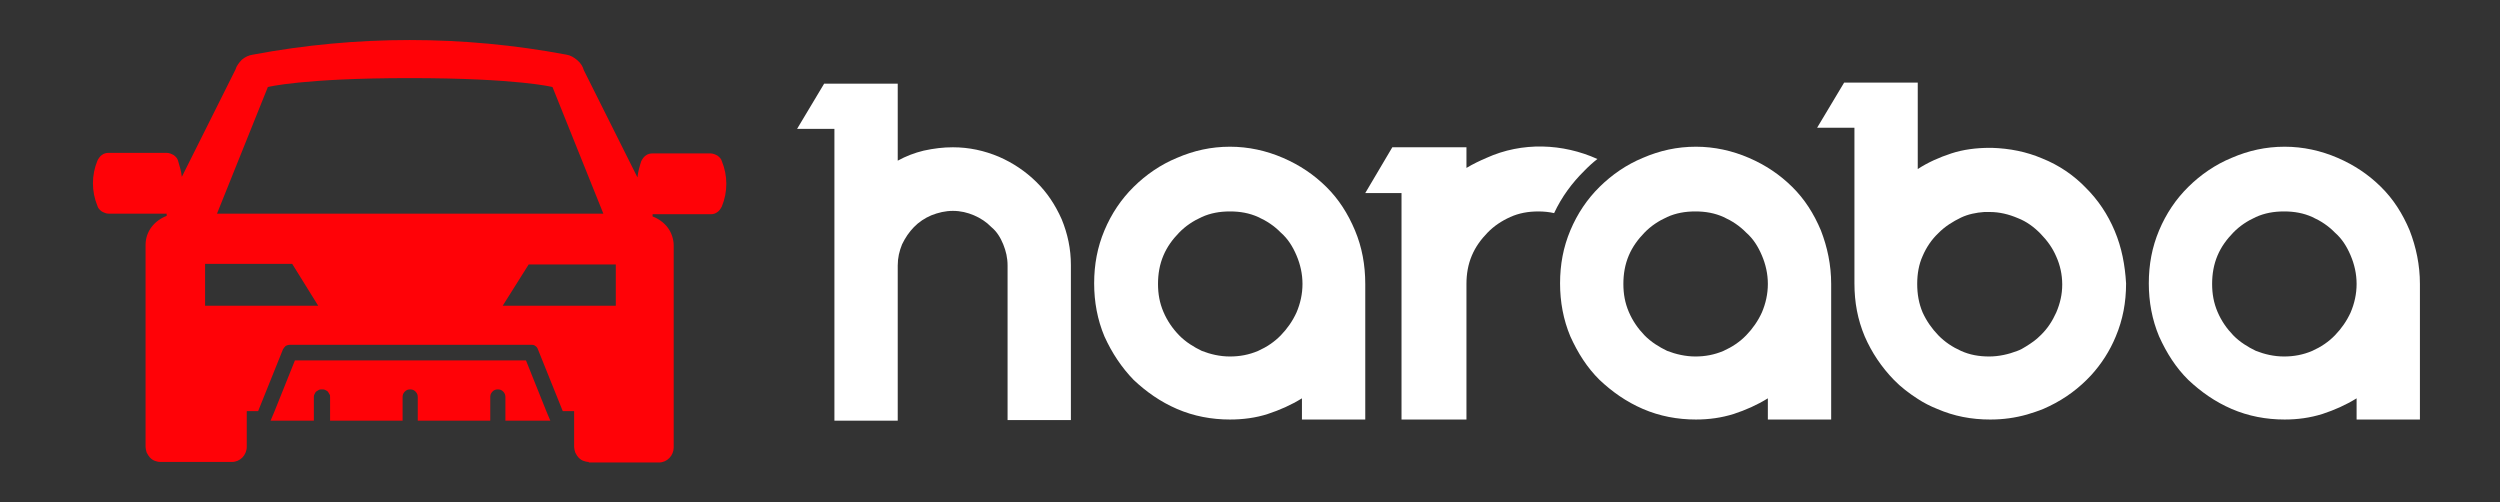 <?xml version="1.0" encoding="UTF-8"?> <svg xmlns="http://www.w3.org/2000/svg" width="239" height="48" viewBox="0 0 239 48" fill="none"><rect x="0" y="0" width="239" height="48" fill="#333333" stroke="none"/> <path d="M91.099 14.08C92.651 14.08 94.1 14.4 95.497 14.987C96.842 15.573 98.031 16.373 99.066 17.387C100.101 18.4 100.877 19.573 101.497 20.96C102.066 22.347 102.377 23.787 102.377 25.333V40.16H96.324V25.387C96.324 24.64 96.169 24 95.91 23.36C95.652 22.72 95.29 22.133 94.772 21.707C94.307 21.227 93.738 20.853 93.117 20.587C92.496 20.32 91.824 20.16 91.099 20.16C90.375 20.16 89.703 20.32 89.03 20.587C88.409 20.853 87.84 21.227 87.375 21.707C86.909 22.187 86.547 22.72 86.237 23.36C85.978 24 85.823 24.64 85.823 25.387V26.293V40.213H79.77V26.293V25.387V18.453V12.32H76.201L78.787 8H79.77H85.823V15.36C86.599 14.933 87.426 14.613 88.306 14.4C89.289 14.187 90.168 14.08 91.099 14.08Z" fill="white"></path> <path d="M130.519 27.146V40.106H124.466V38.08C123.432 38.72 122.345 39.2 121.207 39.573C120.069 39.946 118.828 40.106 117.586 40.106C115.827 40.106 114.12 39.786 112.516 39.093C110.913 38.4 109.568 37.44 108.378 36.32C107.24 35.146 106.308 33.76 105.584 32.16C104.912 30.56 104.601 28.853 104.601 27.093C104.601 25.28 104.912 23.626 105.584 22.026C106.257 20.426 107.188 19.04 108.378 17.866C109.568 16.693 110.964 15.733 112.516 15.093C114.12 14.4 115.775 14.026 117.586 14.026C119.345 14.026 121.052 14.4 122.656 15.093C124.259 15.786 125.604 16.693 126.794 17.866C127.984 19.04 128.863 20.426 129.536 22.026C130.208 23.626 130.519 25.333 130.519 27.146ZM117.586 34.08C118.517 34.08 119.397 33.92 120.276 33.546C121.104 33.173 121.828 32.693 122.449 32.053C123.07 31.413 123.587 30.666 123.949 29.866C124.311 29.013 124.518 28.106 124.518 27.146C124.518 26.186 124.311 25.28 123.949 24.426C123.587 23.573 123.121 22.826 122.449 22.24C121.828 21.6 121.104 21.12 120.276 20.746C119.448 20.373 118.569 20.213 117.586 20.213C116.603 20.213 115.724 20.373 114.896 20.746C114.068 21.12 113.344 21.6 112.723 22.24C112.102 22.88 111.585 23.573 111.223 24.426C110.861 25.28 110.706 26.186 110.706 27.146C110.706 28.106 110.861 28.96 111.223 29.813C111.585 30.666 112.102 31.413 112.723 32.053C113.344 32.693 114.12 33.173 114.896 33.546C115.724 33.866 116.603 34.08 117.586 34.08Z" fill="white"></path> <path d="M152.712 15.2C152.298 15.52 151.884 15.894 151.47 16.32C150.28 17.494 149.297 18.827 148.573 20.374C148.108 20.267 147.59 20.214 147.073 20.214C146.09 20.214 145.211 20.374 144.383 20.747C143.555 21.12 142.831 21.6 142.21 22.24C141.589 22.88 141.072 23.574 140.71 24.427C140.348 25.28 140.193 26.187 140.193 27.147V40.107H133.985V18.454H130.519L133.105 14.08H133.881H133.985H140.193V16.054C140.813 15.68 141.486 15.36 142.107 15.094C145.521 13.547 149.401 13.707 152.712 15.2Z" fill="white"></path> <path d="M175.06 27.146V40.106H169.007V38.08C167.973 38.72 166.886 39.2 165.748 39.573C164.558 39.946 163.368 40.106 162.127 40.106C160.368 40.106 158.661 39.786 157.057 39.093C155.453 38.4 154.108 37.44 152.919 36.32C151.729 35.146 150.849 33.76 150.125 32.16C149.453 30.56 149.142 28.853 149.142 27.093C149.142 25.28 149.453 23.626 150.125 22.026C150.798 20.426 151.729 19.04 152.919 17.866C154.108 16.693 155.505 15.733 157.057 15.093C158.661 14.4 160.316 14.026 162.127 14.026C163.886 14.026 165.593 14.4 167.197 15.093C168.8 15.786 170.145 16.693 171.335 17.866C172.525 19.04 173.404 20.426 174.077 22.026C174.698 23.626 175.06 25.333 175.06 27.146ZM162.075 34.08C163.006 34.08 163.886 33.92 164.765 33.546C165.593 33.173 166.317 32.693 166.938 32.053C167.559 31.413 168.076 30.666 168.438 29.866C168.8 29.013 169.007 28.106 169.007 27.146C169.007 26.186 168.8 25.28 168.438 24.426C168.076 23.573 167.61 22.826 166.938 22.24C166.317 21.6 165.593 21.12 164.765 20.746C163.937 20.373 163.058 20.213 162.075 20.213C161.092 20.213 160.213 20.373 159.385 20.746C158.557 21.12 157.833 21.6 157.212 22.24C156.592 22.88 156.074 23.573 155.712 24.426C155.35 25.28 155.195 26.186 155.195 27.146C155.195 28.106 155.35 28.96 155.712 29.813C156.074 30.666 156.592 31.413 157.212 32.053C157.833 32.693 158.609 33.173 159.385 33.546C160.213 33.866 161.144 34.08 162.075 34.08Z" fill="white"></path> <path d="M202.167 22.08C201.495 20.48 200.563 19.094 199.374 17.92C198.236 16.747 196.839 15.787 195.235 15.147C193.735 14.507 192.131 14.187 190.424 14.134C190.372 14.134 190.269 14.134 190.217 14.134C188.924 14.134 187.682 14.294 186.544 14.667C185.406 15.04 184.32 15.52 183.337 16.16V7.894H176.301L173.715 12.214H177.284V27.094C177.284 28.907 177.595 30.56 178.267 32.16C178.94 33.707 179.871 35.094 181.061 36.32C181.733 37.014 182.509 37.6 183.337 38.134C183.906 38.507 184.527 38.827 185.199 39.094C186.803 39.787 188.458 40.107 190.269 40.107C191.51 40.107 192.648 39.947 193.787 39.627C194.304 39.467 194.821 39.307 195.339 39.094C196.942 38.4 198.287 37.494 199.477 36.32C199.632 36.16 199.736 36.054 199.891 35.894C200.874 34.827 201.702 33.547 202.271 32.16C202.943 30.56 203.253 28.907 203.253 27.094C203.15 25.334 202.84 23.68 202.167 22.08ZM196.58 29.867C196.218 30.667 195.752 31.414 195.08 32.054C194.666 32.48 194.2 32.8 193.683 33.12C193.424 33.28 193.166 33.44 192.855 33.547C192.028 33.867 191.097 34.08 190.165 34.08C189.182 34.08 188.303 33.92 187.475 33.547C186.648 33.174 185.923 32.694 185.303 32.054C184.682 31.414 184.165 30.667 183.802 29.867C183.44 29.014 183.285 28.107 183.285 27.147C183.285 26.187 183.44 25.28 183.802 24.48C184.165 23.627 184.682 22.88 185.303 22.294C185.923 21.654 186.699 21.174 187.475 20.8C188.148 20.48 188.924 20.32 189.7 20.267C189.855 20.267 190.01 20.267 190.217 20.267C191.148 20.267 192.028 20.48 192.907 20.854C193.735 21.174 194.459 21.707 195.08 22.347C195.701 22.987 196.218 23.68 196.58 24.534C196.942 25.334 197.149 26.24 197.149 27.2C197.149 28.16 196.942 29.014 196.58 29.867Z" fill="white"></path> <path d="M231.344 27.146V40.106H225.291V38.08C224.257 38.72 223.17 39.2 222.032 39.573C220.842 39.946 219.652 40.106 218.411 40.106C216.652 40.106 214.945 39.786 213.341 39.093C211.737 38.4 210.392 37.44 209.203 36.32C208.013 35.146 207.133 33.76 206.409 32.16C205.737 30.56 205.426 28.853 205.426 27.093C205.426 25.28 205.737 23.626 206.409 22.026C207.082 20.426 208.013 19.04 209.203 17.866C210.392 16.693 211.789 15.733 213.341 15.093C214.945 14.4 216.6 14.026 218.411 14.026C220.17 14.026 221.877 14.4 223.481 15.093C225.084 15.786 226.429 16.693 227.619 17.866C228.809 19.04 229.688 20.426 230.361 22.026C230.982 23.626 231.344 25.333 231.344 27.146ZM218.359 34.08C219.29 34.08 220.17 33.92 221.049 33.546C221.877 33.173 222.601 32.693 223.222 32.053C223.843 31.413 224.36 30.666 224.722 29.866C225.084 29.013 225.291 28.106 225.291 27.146C225.291 26.186 225.084 25.28 224.722 24.426C224.36 23.573 223.894 22.826 223.222 22.24C222.601 21.6 221.877 21.12 221.049 20.746C220.221 20.373 219.342 20.213 218.359 20.213C217.376 20.213 216.497 20.373 215.669 20.746C214.841 21.12 214.117 21.6 213.496 22.24C212.876 22.88 212.358 23.573 211.996 24.426C211.634 25.28 211.479 26.186 211.479 27.146C211.479 28.106 211.634 28.96 211.996 29.813C212.358 30.666 212.876 31.413 213.496 32.053C214.117 32.693 214.893 33.173 215.669 33.546C216.497 33.866 217.376 34.08 218.359 34.08Z" fill="white"></path> <path d="M56.284 44.16C56.077 44.16 55.922 44.107 55.767 44.054C55.611 44.001 55.456 43.894 55.301 43.734C55.198 43.627 55.094 43.467 54.991 43.254C54.939 43.094 54.887 42.88 54.887 42.721V39.307H53.801L51.421 33.387C51.37 33.227 51.266 33.12 51.163 33.067C51.059 32.961 50.904 32.961 50.749 32.961H27.728C27.573 32.961 27.418 33.014 27.314 33.067C27.211 33.174 27.107 33.281 27.056 33.387L24.676 39.307H23.59V42.721C23.59 43.094 23.434 43.467 23.176 43.734C22.917 44.001 22.555 44.16 22.193 44.16H15.312C15.106 44.16 14.95 44.107 14.795 44.054C14.64 44.001 14.485 43.894 14.33 43.734C14.226 43.627 14.123 43.467 14.019 43.254C13.967 43.094 13.916 42.88 13.916 42.721V23.414C13.916 22.774 14.123 22.187 14.485 21.707C14.847 21.227 15.364 20.854 15.933 20.64C15.933 20.587 15.933 20.48 15.933 20.427H10.398C10.139 20.427 9.932 20.32 9.726 20.214C9.519 20.054 9.363 19.894 9.312 19.68C8.743 18.294 8.743 16.747 9.312 15.361C9.415 15.147 9.57 14.934 9.726 14.827C9.932 14.667 10.139 14.614 10.398 14.614H15.933C16.192 14.614 16.399 14.72 16.606 14.827C16.813 14.987 16.968 15.147 17.02 15.361C17.175 15.894 17.33 16.374 17.382 16.907C19.813 12.054 22.503 6.667 22.503 6.667C22.607 6.294 22.865 5.974 23.124 5.707C23.434 5.44 23.797 5.28 24.159 5.227C34.091 3.36 44.23 3.36 54.163 5.227C54.525 5.28 54.887 5.494 55.198 5.76C55.508 6.027 55.715 6.347 55.818 6.72C55.818 6.72 58.508 12.107 60.94 16.96C60.992 16.427 61.147 15.894 61.302 15.414C61.405 15.2 61.561 14.987 61.716 14.88C61.923 14.72 62.13 14.667 62.388 14.667H67.924C68.182 14.667 68.389 14.774 68.596 14.88C68.803 15.04 68.958 15.2 69.01 15.414C69.579 16.8 69.579 18.347 69.01 19.734C68.906 19.947 68.751 20.16 68.596 20.267C68.389 20.427 68.182 20.48 67.924 20.48H62.388C62.388 20.534 62.388 20.64 62.388 20.694C62.957 20.907 63.475 21.28 63.837 21.761C64.199 22.241 64.406 22.881 64.406 23.467V42.774C64.406 43.147 64.251 43.52 63.992 43.787C63.733 44.054 63.371 44.214 63.009 44.214H56.284V44.16ZM48.059 29.227H58.87V25.28H50.542L48.059 29.227ZM19.606 29.227H30.418L27.935 25.227H19.606V29.227ZM25.607 8.32L20.744 20.427H57.681L52.818 8.32C52.818 8.32 49.507 7.467 39.161 7.467C28.918 7.467 25.607 8.32 25.607 8.32ZM48.317 40.214C48.317 40.16 48.317 40.16 48.317 40.107V37.974C48.317 37.761 48.266 37.6 48.11 37.441C47.955 37.281 47.8 37.227 47.593 37.227C47.386 37.227 47.231 37.281 47.076 37.441C46.92 37.6 46.869 37.761 46.869 37.974V40.107C46.869 40.16 46.869 40.16 46.869 40.214H39.937C39.937 40.16 39.937 40.16 39.937 40.107V37.974C39.937 37.761 39.885 37.6 39.73 37.441C39.575 37.281 39.419 37.227 39.212 37.227C39.006 37.227 38.85 37.281 38.695 37.441C38.54 37.6 38.488 37.761 38.488 37.974V40.107C38.488 40.16 38.488 40.16 38.488 40.214H31.556C31.556 40.16 31.556 40.16 31.556 40.107V37.974C31.556 37.867 31.556 37.761 31.505 37.707C31.453 37.6 31.401 37.547 31.349 37.441C31.298 37.387 31.194 37.334 31.091 37.281C30.987 37.227 30.884 37.227 30.78 37.227C30.677 37.227 30.573 37.227 30.47 37.281C30.366 37.334 30.315 37.387 30.211 37.441C30.16 37.494 30.108 37.6 30.056 37.707C30.004 37.814 30.004 37.92 30.004 37.974V40.107C30.004 40.16 30.004 40.16 30.004 40.214H25.866L26.228 39.361L28.194 34.454H50.283L52.249 39.361L52.611 40.214H48.317Z" fill="#FF0207"></path> </svg> 